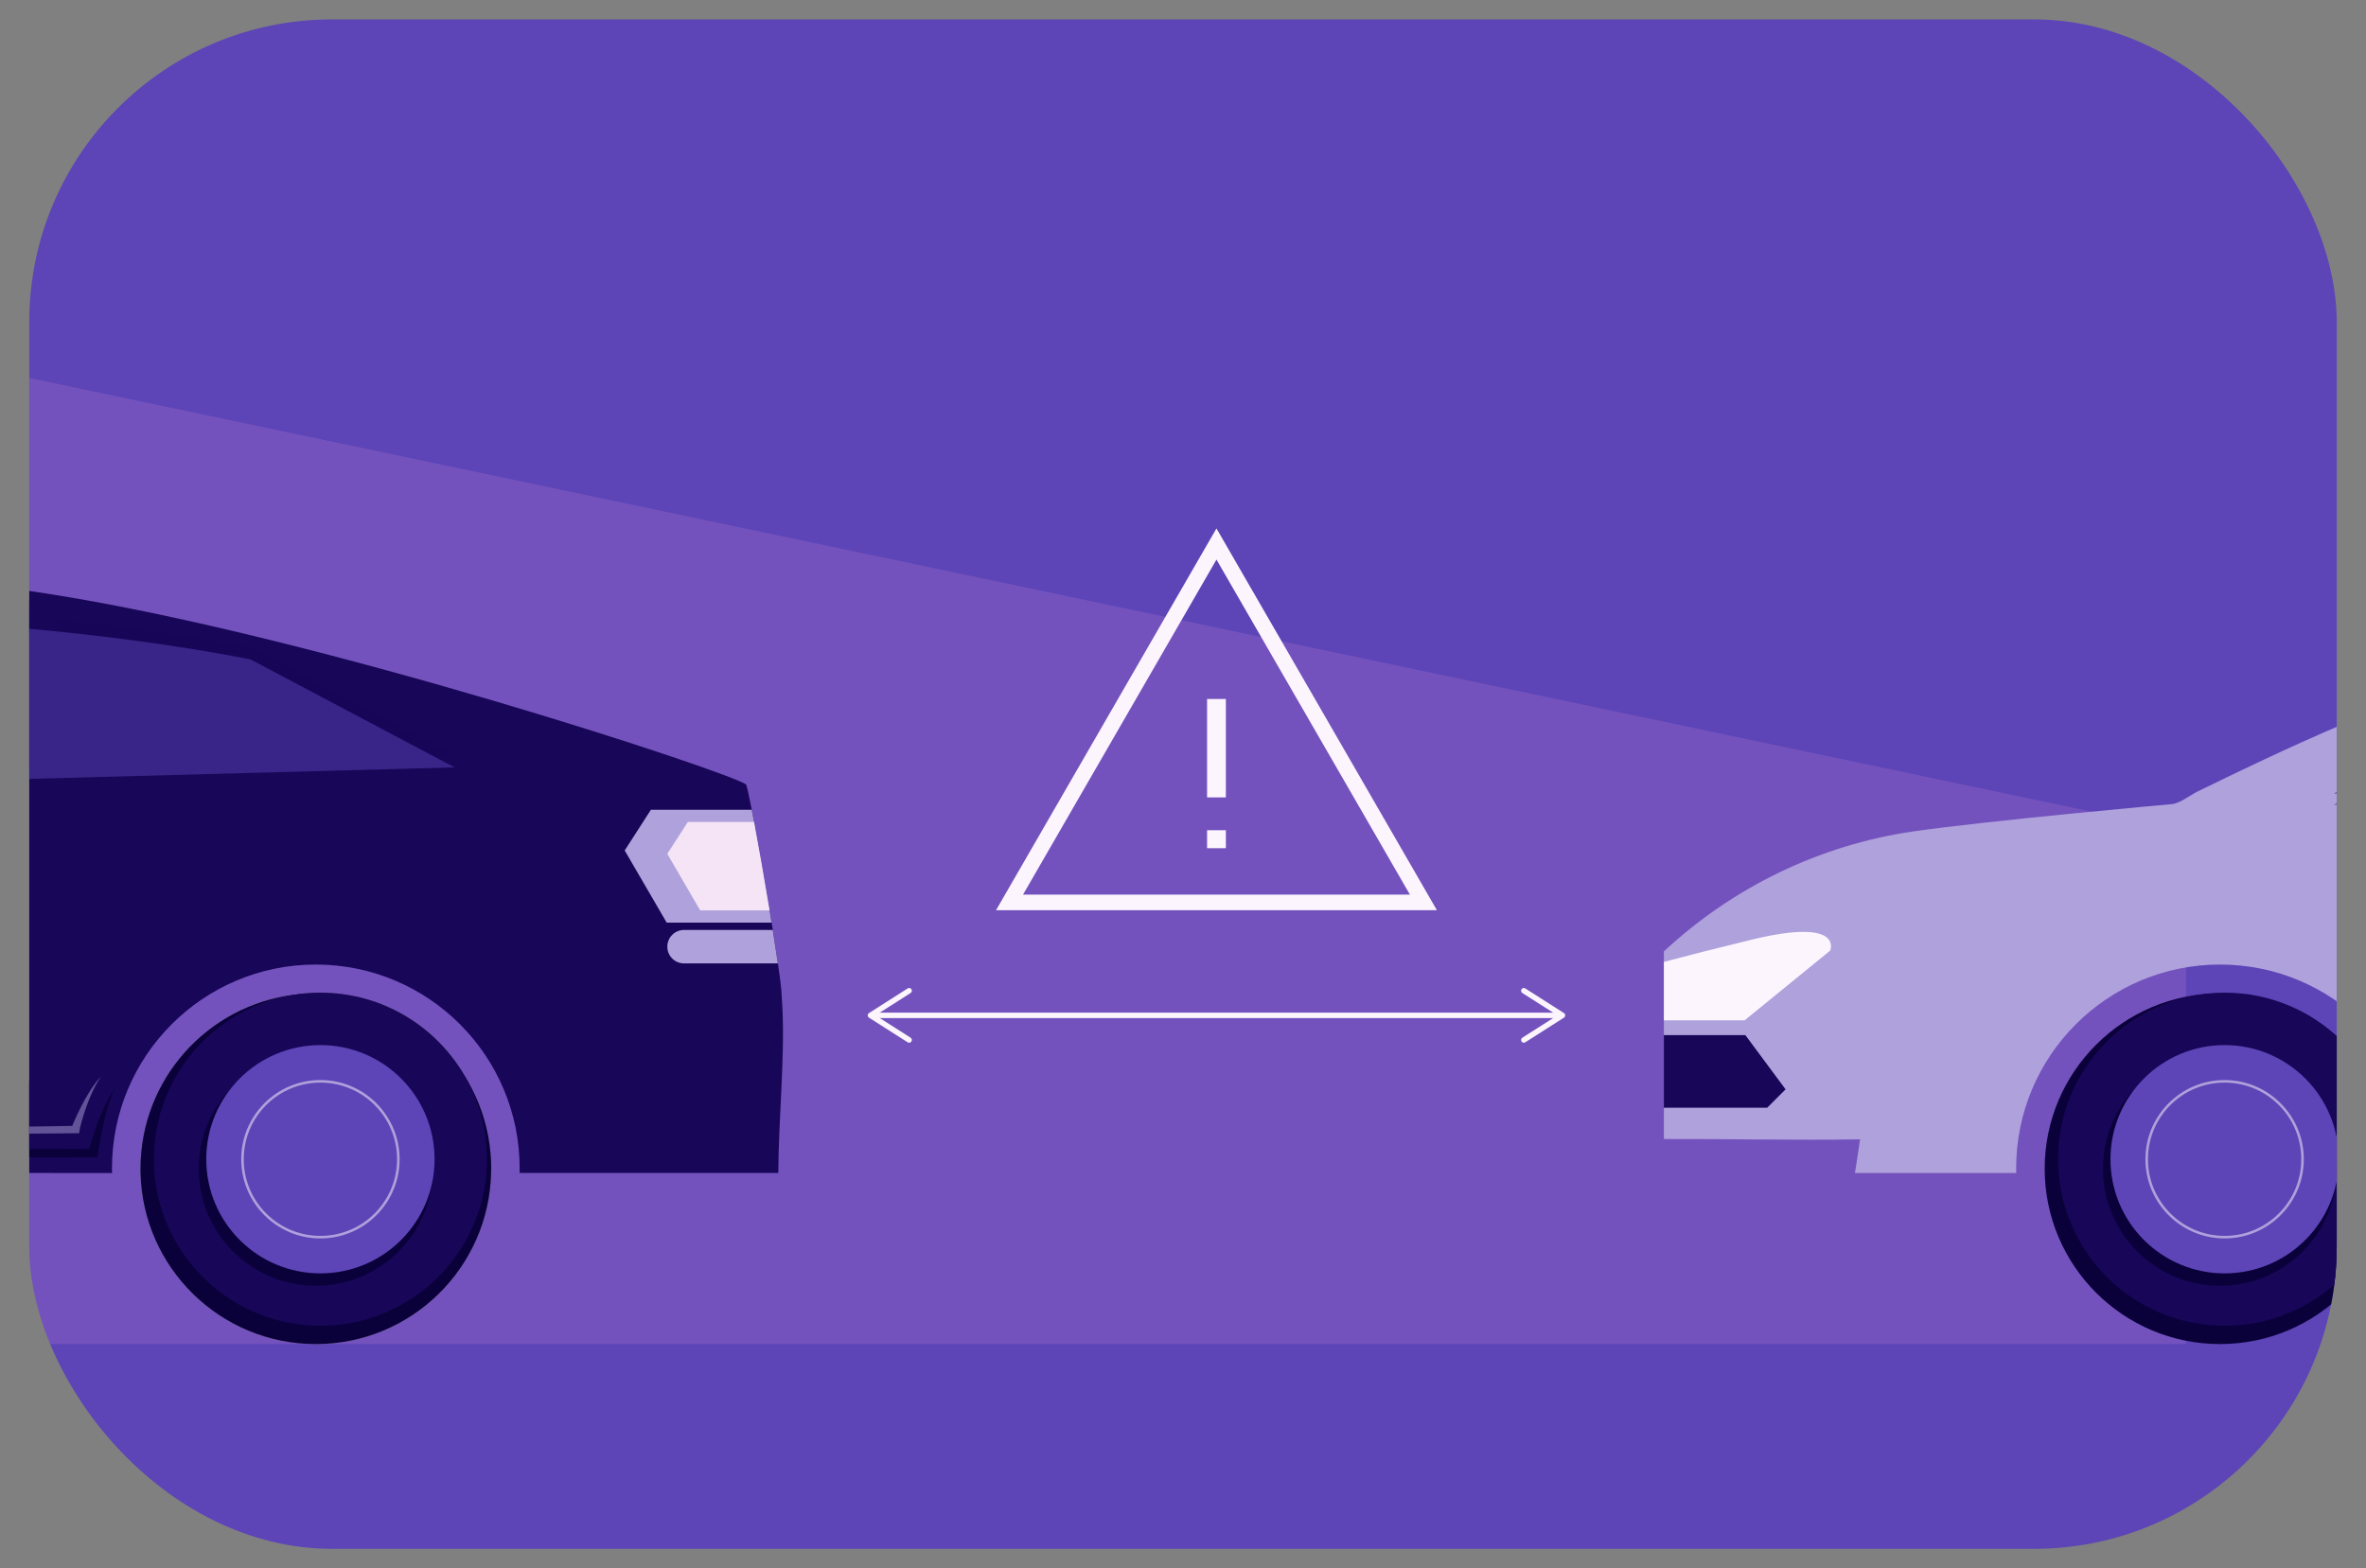 <?xml version="1.0" encoding="UTF-8"?><svg id="Ebene_5" xmlns="http://www.w3.org/2000/svg" xmlns:xlink="http://www.w3.org/1999/xlink" viewBox="0 0 684.96 454.06"><rect x="0" y="0" width="684.96" height="454.06" fill="#808080" stroke="none"/><defs><style>.cls-1{fill:#afa1dc;}.cls-1,.cls-2,.cls-3,.cls-4,.cls-5,.cls-6,.cls-7,.cls-8,.cls-9,.cls-10,.cls-11,.cls-12,.cls-13,.cls-14,.cls-15,.cls-16,.cls-17{stroke-width:0px;}.cls-18{stroke-width:1.57px;}.cls-18,.cls-19,.cls-20,.cls-21,.cls-22{stroke-miterlimit:10;}.cls-18,.cls-19,.cls-10,.cls-21{fill:none;}.cls-18,.cls-21{stroke:#fcf5fe;}.cls-2,.cls-15{fill:#fcf5fe;}.cls-3{fill:#606060;}.cls-4,.cls-6{fill:#afa1db;}.cls-4,.cls-20,.cls-11,.cls-22,.cls-16{opacity:.49;}.cls-5{fill:#f4e4f5;}.cls-23{opacity:.5;}.cls-19{stroke:#afa1db;stroke-width:.74px;}.cls-7{fill:#110549;}.cls-20,.cls-11,.cls-17{fill:#5d44b7;}.cls-20,.cls-22{stroke:#180658;stroke-width:.82px;}.cls-9{fill:#0a003a;}.cls-24,.cls-15{opacity:.4;}.cls-12,.cls-22,.cls-16{fill:#180658;}.cls-25{clip-path:url(#clippath-1);}.cls-13{fill:#d08fd9;opacity:.2;}.cls-14{fill:#4837a0;}.cls-21{stroke-width:4.51px;}.cls-26{clip-path:url(#clippath);}.cls-15{isolation:isolate;}</style><clipPath id="clippath"><rect class="cls-10" x="-830.3" y="5.41" width="668.63" height="443.23" rx="87.7" ry="87.7"/></clipPath><clipPath id="clippath-1"><rect class="cls-10" x="8.47" y="5.62" width="668.01" height="442.82" rx="87.62" ry="87.62"/></clipPath><clipPath id="clippath-2"><rect class="cls-10" x="832.34" y="5.41" width="668.63" height="443.23" rx="87.7" ry="87.7"/></clipPath></defs><g class="cls-26"><g id="Mirror_X"><polygon class="cls-17" points="-293.11 583.32 390.44 583.32 390.44 -290.14 -289.72 -290.14 -293.11 583.32"/><path class="cls-14" d="m-28.24,205.76L112.22,32.32s9.48-13.55,2.26-34.33c-7.23-20.78-74.98-36.58-74.98-36.58L-42.7,182.26l14.45,23.48h0Z"/><path class="cls-6" d="m13.17,219.31l.9,29.51,347.77,127.96-.61-125.25s15.61-41.3,17.18-82.77c.6-15.86-.86-31.74-6.04-45.35-5.13-13.49-13.92-24.73-27.99-31.47-50.39-24.15-104.78-50.58-143.38-62.91-12.27-3.92-24.92-6.69-37.65-4.71-2.58.4-5.11.95-7.46,1.69-10,3.16-17.76,15.35-17.76,15.35,0,0-9.97,13-24.21,31.7-7.16,9.4-15.39,20.24-23.98,31.58-33.53,44.31-72.43,96.38-73.45,100.81-1.8,7.83-3.32,13.85-3.32,13.85h0Z"/><path class="cls-6" d="m-292.44-95.94C-93.72-92.78,76.09-26.84,86.94-20.97c10.84,5.87,16.26,14.9,18.07,22.13.68,2.71.15,6.24-.78,9.61-1.55,5.61-4.26,10.82-7.81,15.43C77.18,51.24-12.49,167.8-20.55,175.05c-9.03,8.13-19.87,7.23-19.87,7.23h-252.92l.9-278.21h0Z"/><g class="cls-23"><path class="cls-15" d="m89.8,104.61l.14.04,276.59,61.47,11.88,2.64c.6-15.86-.86-31.74-6.04-45.35l-1.57-.31L113.91,73.06h0l-24.11,31.55h0Z"/><path class="cls-15" d="m-226.63,34.29L44.02,94.44l21.62-28.25C-2.01,57.08-132.52,40.44-226.63,34.29h0Z"/></g><g class="cls-24"><polygon class="cls-2" points="-59.35 216.17 -10.24 261.27 22.08 261.27 -31.89 216.17 -59.35 216.17"/></g><polygon class="cls-12" points="335.34 513.78 332.62 512.41 -25.07 308.73 19.64 250.92 361.84 376.77 337.59 514.23 335.34 513.78"/><path class="cls-7" d="m12.26,353.44c5.21-5.99,12.36-15.74,17.16-29.36,7.43-21.06,4.68-39.54,3.16-49.23-1.41-8.98-3.64-16.24-5.42-21.23l-11.29-3.92-38.39,104.63,34.78-.9h0Z"/><polygon class="cls-8" points="-253.59 326.34 -253.59 311.44 -17.39 311.44 315.91 502.48 315.91 582.42 -255.41 582.42 -253.59 326.34"/><path class="cls-12" d="m16.48,277.34c0,.21,0,.43-.02.68-.17,6.75-1.71,27.57-17.82,45.61-21.24,23.76-50.7,23.59-55.1,23.48h-129.62s-24.38-3.16-38.62,7.91c-14.22,11.06-23.15,25.75-23.15,25.75v39.07h-5.53v-85.36l33.64-64.58,107.04-16.04,125.33,11.06,3.84,12.42h0Z"/><path class="cls-12" d="m89.64,485.17l-14.45-45.46s-3.01-13.55,2.71-20.48c5.72-6.93,21.98-2.41,21.98-2.41l231.24,131.28v46.97l-219.5-133.38s-5.42-2.41-7.53,0,2.41,10.23,2.41,10.23l21.08,40.35-37.93-27.1h0Z"/><path class="cls-7" d="m-222.89,583.78v-114.71s-2.87-19.35,9.93-35.23c6.93-8.58,31.01-10.38,31.01-10.38H16.92s9.93-.45,24.84,8.58c14.9,9.03,26.65,21.23,26.65,21.23l157.17,127.36v18.97H-222.44l-.45-15.81h0Z"/><path class="cls-7" d="m17.63,292.9h-189.39c-7.53,0-17.77,6.02-17.77,6.02l-11.75,13.25-16.11,32.52-15.35,4.74-8.58,15.73-3.56,56.62-5.93-6.41,1.26-59.22,43.45-75.9,114.11-18.97,111.11,14.15,4.82,11.44-6.32,6.02h0Z"/><polygon class="cls-14" points="14.48 213.73 -28.57 194.01 -31.99 208.77 14.68 219.61 14.48 213.73"/><rect class="cls-14" x="11.06" y="217.78" width="31.49" height="25.45"/><path class="cls-17" d="m26.35,219.01h0c0,16.95,13.74,30.7,30.7,30.7h65.64c7.46,0,13.51-6.05,13.51-13.51v-.56c0-26.14-21.19-47.34-47.34-47.34h-31.82c-16.96,0-30.7,13.74-30.7,30.7h0Z"/><path class="cls-15" d="m34.75,219.01h0c0,13.38,10.84,24.23,24.23,24.23h59.27c5.89,0,10.66-4.78,10.66-10.66v-.44c0-20.63-16.73-37.35-37.35-37.35h-32.57c-13.38,0-24.23,10.84-24.23,24.23h0Z"/><path class="cls-17" d="m-289.27,181.76l241.85-.88h10.16l13.55,20.81,39.75,14.9s7.67,12.65,6.77,42.9c-.19,6.48-.24,21.34-8.13,21.34h-178.85s-19.87-1.67-31.16,6.11-14.3,17.26-14.3,17.26l-15.5,31.16-20.32,4.52h-49.15"/></g></g><g class="cls-25"><rect class="cls-17" x="-150.24" y="5.62" width="997.6" height="517.2"/><polygon class="cls-13" points="632.83 389.14 -50.89 389.14 -50.89 96.95 632.83 240.74 632.83 389.14"/><path class="cls-1" d="m1157.2,291.94c.67,15.15-1.11,31.52-1.2,47.68h-74.88c.01-.45.02-.9.02-1.35,0-32.59-26.42-59.01-59.01-59.01s-59.01,26.42-59.01,59.01c0,.45,0,.91.02,1.36h-18.6s-242.86,0-242.86,0c.01-.45.02-.9.02-1.35,0-32.59-26.42-59.01-59.01-59.01s-59.01,26.42-59.01,59.01c0,.45,0,.9.02,1.35h-46.7c.47-2.78.96-5.97,1.48-9.75-18.93.3-37.86-.15-56.78-.09v-54.33s.07-.06.1-.09c19.95-18.54,45.04-30.7,72.01-34.63,21.76-3.16,75.05-7.93,75.05-7.93,2.18-.22,5.32-2.65,7.25-3.6,6.38-3.13,12.78-6.21,19.21-9.23,61.04-28.72,127.04-49.43,194.77-53.64,31.94-1.99,63.97.76,95.53,5.74,78.26,12.36,157.24,32.02,229.41,65.22-10.46,4.72-20.93,9.44-31.41,14.15.91,1.06,1.77,2.13,2.54,3.22,1.12,1.49,2.12,3.02,3.02,4.6,4.81,8.41,6.96,17.92,7.78,28.08h-.03c.12,1.52.21,3.05.28,4.6Z"/><polygon class="cls-12" points="516.93 315.4 511.62 320.72 481.69 320.72 481.69 299.7 505.28 299.7 516.93 315.4"/><path class="cls-2" d="m529.85,275.22l-24.79,20.21h-23.36v-16.88s.07-.06.09-.07c6.46-1.73,15-3.91,25.55-6.47,26.64-6.41,22.5,3.23,22.5,3.23h.01Z"/><circle class="cls-9" cx="642.7" cy="338.39" r="50.76"/><circle class="cls-12" cx="644.03" cy="335.64" r="48.23"/><circle class="cls-9" cx="642.7" cy="338.39" r="33.87"/><circle class="cls-17" cx="644.03" cy="335.64" r="33.05"/><circle class="cls-19" cx="644.03" cy="335.64" r="22.56"/><path class="cls-22" d="m677.08,229.34l385.24-10.41-58.97-31.22s-98.77-21.25-214.73-7.37c0,0-54.05,10.41-111.54,49Z"/><path class="cls-20" d="m677.08,232.6l385.24-10.41-58.97-31.22s-98.77-21.25-214.73-7.37c0,0-54.05,10.41-111.54,49Z"/><path class="cls-12" d="m225.29,339.62h-74.87c.02-.45.02-.89.02-1.34,0-32.59-26.42-59.01-59.01-59.01s-59.01,26.42-59.01,59.01c0,.45,0,.91.02,1.36l-18.6-.02h-242.86c.02-.45.02-.89.02-1.34,0-32.59-26.42-59.01-59.01-59.01s-59.01,26.42-59.01,59.01c0,.45,0,.9.02,1.34h-46.71c.47-2.78.96-5.96,1.48-9.75-18.92.3-37.85-.15-56.78-.08v-54.34s.07-.06.1-.09c19.96-18.54,45.05-30.7,72.01-34.62,21.76-3.16,75.05-7.93,75.05-7.93,2.19-.21,5.31-2.64,7.25-3.6,6.38-3.13,12.78-6.2,19.21-9.23,61.03-28.72,127.03-49.43,194.77-53.64,31.94-1.99,63.97.75,95.53,5.74,78.26,12.36,197.52,51.9,201.07,55.07.21.24.82,3.03,1.66,7.3.21,1.09.44,2.27.68,3.54,1.33,7.08,3.01,16.65,4.49,25.6.2,1.2.39,2.38.58,3.54.12.72.22,1.43.34,2.12.56,3.53,1.07,6.83,1.48,9.69.54,3.68.92,6.63,1.06,8.4h-.03c.12,1.52.21,3.05.28,4.6.68,15.14-1.11,31.52-1.2,47.67Z"/><path class="cls-9" d="m-222.79,336.27l251.02-1.26s1.69-13.3,4.98-19.71c3.29-6.41-261.05,2.85-261.05,2.85,0,0,5.31,7.25,5.06,18.13Z"/><path class="cls-12" d="m-225.15,333.86l251.02-1.26s3.01-11.55,7.34-17.31c4.89-6.51-263.41.44-263.41.44,0,0,5.31,7.25,5.06,18.13Z"/><path class="cls-4" d="m29.22,311.73c-3.99,5.71-6.67,16.4-6.23,16.38l-138.24,1.12c4.5-.66,5.14-.88,8.96-1.25l127.2-1.99s3.92-9.81,8.31-14.26Z"/><path class="cls-17" d="m134.9,312.17c4.62,7.65,7.29,16.62,7.29,26.22,0,.41,0,.83-.01,1.24h-1.35v.08h-15.26s-.3,0-.3,0h-10.3s-44.41-.03-44.41-.03h-10.6s-2.36,0-2.36,0h-12.89s-4.01-.01-4.01-.01c0-.42-.01-.84-.01-1.25,0-25.88,19.36-47.23,44.4-50.36,2.51-.41,5.07-.61,7.69-.61,18.07,0,33.82,9.94,42.08,24.65.02.03.04.06.06.1Z"/><path class="cls-3" d="m142.18,338.39c0,.41,0,.83-.01,1.24-.65,27.46-23.12,49.52-50.74,49.52s-50.08-22.05-50.74-49.5c0-.42-.01-.84-.01-1.25,0-25.88,19.36-47.23,44.4-50.36,2.51-.41,5.07-.61,7.69-.61,18.07,0,33.82,9.94,42.08,24.65.02.03.04.06.06.1,4.62,7.65,7.29,16.62,7.29,26.22Z"/><path class="cls-6" d="m223.37,267.13h-30.36l-12.16-20.89,7.59-11.79h29.19c.21,1.09.44,2.27.68,3.54,1.33,7.08,3.01,16.65,4.49,25.6.2,1.2.39,2.38.58,3.54Z"/><path class="cls-9" d="m142.18,338.39c0,.41,0,.83-.01,1.24-.65,27.46-23.12,49.52-50.74,49.52s-50.08-22.05-50.74-49.5c0-.42-.01-.84-.01-1.25,0-25.88,19.36-47.23,44.4-50.36,2.08-.26,4.21-.4,6.36-.4,18.4,0,34.51,9.78,43.41,24.44.02.03.04.06.06.1,4.62,7.65,7.29,16.62,7.29,26.22Z"/><path class="cls-12" d="m140.99,335.64c0,1.34-.05,2.67-.16,3.98,0,.02,0,.04,0,.06v.02c-2.07,24.73-22.79,44.17-48.06,44.17s-46.03-19.46-48.07-44.23c-.11-1.32-.16-2.66-.16-4,0-24.02,17.56-43.93,40.54-47.62,2.51-.41,5.07-.61,7.69-.61,18.07,0,33.82,9.94,42.08,24.65.02.03.04.06.06.1,3.88,6.95,6.09,14.96,6.09,23.48Z"/><circle class="cls-9" cx="91.43" cy="338.39" r="33.87"/><circle class="cls-17" cx="92.76" cy="335.64" r="33.05"/><circle class="cls-19" cx="92.76" cy="335.64" r="22.56"/><path class="cls-16" d="m-253.63,229.34l385.24-10.41-58.97-31.22s-98.77-21.25-214.73-7.37c0,0-54.05,10.41-111.54,49Z"/><polygon class="cls-12" points="51.77 228.26 11.72 173.62 2.38 174.71 43.41 232.6 51.77 228.26"/><path class="cls-11" d="m-253.63,232.6l385.24-10.41-58.97-31.22s-98.77-21.25-214.73-7.37c0,0-54.05,10.41-111.54,49Z"/><path class="cls-6" d="m225.19,278.94h-27.16c-2.67,0-4.84-2.17-4.84-4.84,0-1.34.54-2.56,1.42-3.43.87-.87,2.09-1.42,3.42-1.42h25.68c.56,3.53,1.07,6.83,1.48,9.69Z"/><path class="cls-5" d="m222.79,263.59h-20.08l-9.53-16.37,5.95-9.23h19.17c1.33,7.08,3.01,16.65,4.49,25.6Z"/><path class="cls-2" d="m349.45,240.37h5.44v5.22h-5.44v-5.22Zm0-37.98h5.44v28.49h-5.44v-28.49Z"/><polygon class="cls-21" points="352.17 261.28 292.26 261.28 322.21 209.4 352.17 157.51 382.13 209.4 412.08 261.28 352.17 261.28"/><line class="cls-18" x1="253.1" y1="293.98" x2="451.24" y2="293.98"/><path class="cls-2" d="m263.86,301.54c.23-.37.12-.85-.24-1.09l-10.16-6.47,10.16-6.47c.37-.23.48-.72.24-1.09-.23-.37-.72-.47-1.09-.24l-11.2,7.14c-.23.14-.36.4-.36.66s.14.52.36.66l11.2,7.14c.13.08.28.12.42.12.26,0,.52-.13.67-.36Z"/><path class="cls-2" d="m440.48,301.54c-.23-.37-.12-.85.24-1.09l10.16-6.47-10.16-6.47c-.37-.23-.48-.72-.24-1.09.23-.37.72-.47,1.09-.24l11.2,7.14c.23.14.36.4.36.66s-.14.52-.36.66l-11.2,7.14c-.13.08-.28.12-.42.12-.26,0-.52-.13-.67-.36Z"/></g></svg>
